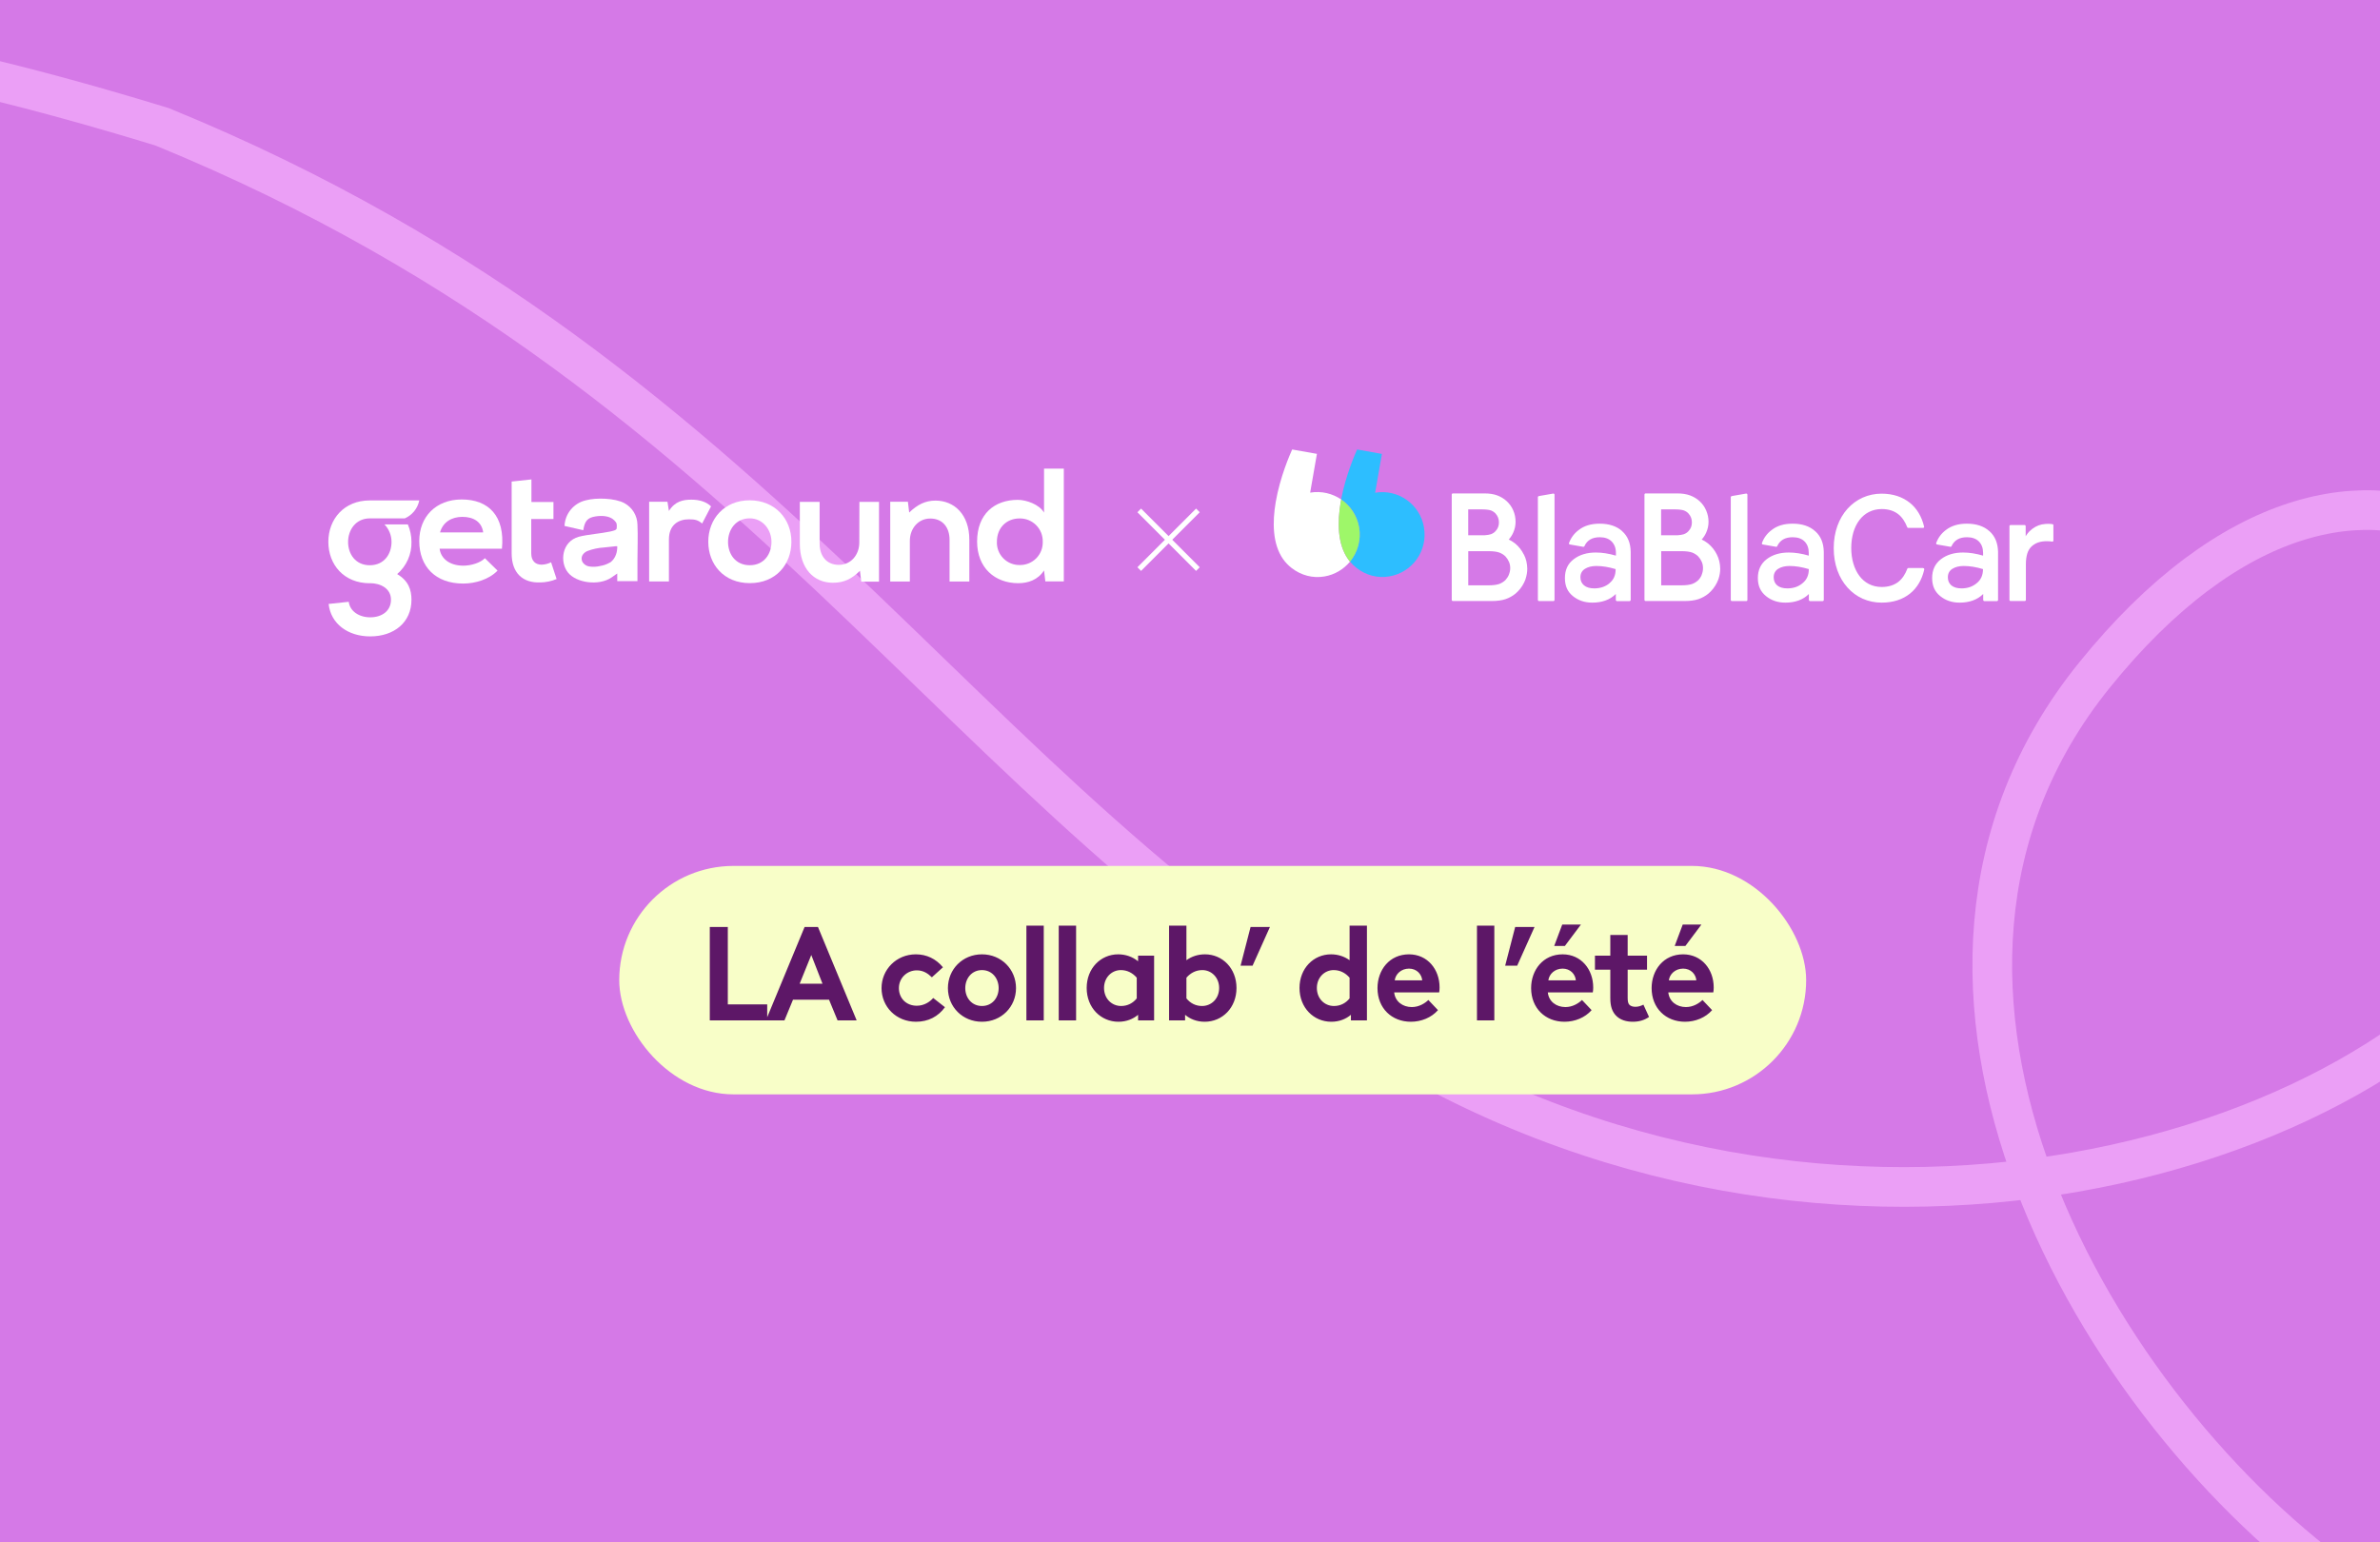 <svg width="1080" height="700" viewBox="0 0 1080 700" fill="none" xmlns="http://www.w3.org/2000/svg">
<rect x="0" y="0" width="1080" height="700" fill="#808080" stroke="none"/>
<g clip-path="url(#clip0_87_380)">
<rect width="1080" height="700" fill="white"/>
<rect width="1080" height="1080" fill="#D579E7"/>
<path opacity="0.7" d="M-225.771 82.237C-99.121 211.294 -386.81 -83.59 73.572 57.556C360.71 174.969 441.327 380.124 658.996 489.993C876.665 599.863 1123.32 506.053 1162.67 384.864C1202.03 263.675 1074.2 152.848 950.249 306.617C837.926 445.962 951.48 641.054 1066.79 721.491C1213.07 823.537 1236.82 835.695 1310.02 863.251" stroke="#F6B0FC" stroke-width="17.998" stroke-linecap="round"/>
<path d="M167.859 264.713C156.072 264.713 149 256.291 149 245.918C149 235.546 156.202 227.123 167.753 227.123H190.255C189.897 228.906 189.114 230.577 187.971 231.994C186.828 233.411 185.359 234.532 183.689 235.264H167.859C161.388 235.264 157.958 240.538 157.958 245.965C157.958 251.392 161.27 256.537 167.812 256.537C174.354 256.537 177.666 251.416 177.666 245.965C177.68 242.995 176.529 240.138 174.46 238.001H185.068C186.147 240.49 186.709 243.171 186.718 245.883C186.794 248.655 186.25 251.409 185.127 253.947C184.004 256.484 182.329 258.741 180.224 260.555C185.41 263.609 186.718 267.767 186.718 272.196C186.718 282.474 178.833 288.829 167.989 288.829C157.84 288.829 150.084 283.073 149.13 274.099L158.253 273.124C158.783 277.435 162.968 280.172 167.989 280.172C173.293 280.172 177.419 277.306 177.419 272.161C177.419 267.015 172.574 264.69 167.989 264.678L167.859 264.713Z" fill="white"/>
<path d="M209.523 226.684C197.76 226.684 190.251 234.589 190.251 245.573C190.251 257.155 197.677 264.849 210.183 264.849C215.699 264.849 221.97 262.946 225.777 258.976L220.037 253.338C217.974 255.487 213.637 256.732 210.289 256.732C203.971 256.732 200.07 253.502 199.48 249.038H227.769C229.231 234.155 221.652 226.684 209.523 226.684ZM199.681 241.626C201.001 236.927 204.973 234.578 209.829 234.578C214.98 234.578 218.646 236.927 219.259 241.626H199.681Z" fill="white"/>
<path d="M245.785 256.281C242.991 256.281 241.07 254.601 241.07 251.148V235.548H251.148V227.842H241.152V217.587L232.182 218.55V227.854V235.56V251.148C232.182 260.169 237.322 264.633 245.148 264.34C247.7 264.308 250.221 263.786 252.574 262.801L250.075 255.189C248.742 255.86 247.277 256.232 245.785 256.281Z" fill="white"/>
<path d="M283.372 228.371C279.094 226.022 270.513 225.798 265.892 227.055C263.214 227.664 260.812 229.133 259.054 231.237C257.297 233.34 256.283 235.962 256.168 238.696L264.678 240.635C265.35 236.382 266.635 234.949 270.253 234.374C272.929 233.939 276.666 234.021 278.74 236.147C279.919 237.322 280.013 237.874 279.836 239.801C279.754 240.717 277.903 240.975 276.807 241.257C272.823 242.115 266.576 242.573 262.663 243.607C254.942 245.721 253.87 255.036 257.736 259.841C261.602 264.645 271.739 265.914 277.349 262.19C278.21 261.638 279.023 261.015 280.096 260.275V263.741H289.266C289.266 260.651 289.266 257.48 289.266 254.472C289.266 248.975 289.513 243.477 289.266 238.027C289.217 236.044 288.647 234.109 287.613 232.415C286.579 230.72 285.116 229.326 283.372 228.371ZM276.3 255.553C275.108 256.192 273.817 256.629 272.481 256.845C270.814 257.267 269.078 257.351 267.377 257.092C266.786 257 266.22 256.789 265.714 256.472C265.207 256.155 264.771 255.738 264.431 255.248C264.063 254.645 263.89 253.943 263.936 253.239C263.995 252.577 264.258 251.949 264.69 251.442C265.205 250.823 265.87 250.345 266.623 250.056C269.03 249.15 271.562 248.615 274.131 248.47L278.316 248.023L279.353 247.906H279.86C280.048 247.906 280.107 247.906 280.107 248.047C280.115 248.672 280.068 249.297 279.966 249.915C279.889 250.526 279.739 251.125 279.518 251.7C279.039 253.097 278.158 254.323 276.984 255.224C276.772 255.26 276.548 255.412 276.3 255.553Z" fill="white"/>
<path d="M313.76 226.775C310.094 226.775 306.334 227.433 303.54 231.908L302.88 227.726H294.57V263.907H303.54V244.853C303.54 238.181 307.878 235.691 312.593 235.691C315.528 235.691 316.777 236.055 318.616 237.594L322.659 229.829C320.679 227.844 317.555 226.775 313.76 226.775Z" fill="white"/>
<path d="M340.157 227.066C328.618 227.066 321.404 235.571 321.404 245.861C321.404 256.151 328.476 264.656 340.263 264.656C352.05 264.656 359.122 256.222 359.122 245.861C359.122 235.5 351.732 227.066 340.157 227.066ZM340.228 256.527C333.686 256.527 330.374 251.394 330.374 245.955C330.374 240.516 333.757 235.254 340.228 235.254C346.263 235.254 350.082 240.54 350.082 245.955C350.082 251.37 346.781 256.527 340.228 256.527Z" fill="white"/>
<path d="M389.937 246.243C389.937 251.741 386.189 256.358 380.673 256.358C374.932 256.358 371.927 252.187 371.927 246.69V227.777H362.945V246.749C362.945 257.967 369.274 264.486 377.95 264.486C383.03 264.486 386.484 262.724 390.232 259.059L390.821 263.97H398.883V227.777H389.984L389.937 246.243Z" fill="white"/>
<path d="M424.494 227.195C419.932 227.195 416.243 229.027 412.577 232.622L411.988 227.712H403.973V263.916H412.872V245.449C412.872 239.952 416.62 235.335 422.136 235.335C427.877 235.335 430.894 239.506 430.894 245.003V263.916H439.864V244.933C439.864 233.573 433.063 227.195 424.494 227.195Z" fill="white"/>
<path d="M473.768 212.681V232.65C471.635 228.915 465.682 226.859 461.851 226.859C451.243 226.859 443.393 233.308 443.393 245.772C443.393 257.648 451.408 264.684 462.075 264.684C466.495 264.684 470.974 263.216 473.768 258.893L474.357 263.874H482.738V212.681H473.768ZM462.665 256.438C461.282 256.453 459.91 256.188 458.634 255.658C457.357 255.128 456.202 254.345 455.24 253.356C454.277 252.366 453.526 251.192 453.034 249.905C452.541 248.617 452.317 247.243 452.375 245.866C452.375 239.346 456.924 235.293 462.665 235.293C464.06 235.269 465.446 235.527 466.739 236.051C468.032 236.575 469.205 237.354 470.187 238.342C471.17 239.33 471.941 240.506 472.455 241.799C472.969 243.092 473.215 244.475 473.179 245.866C473.224 247.258 472.984 248.645 472.473 249.942C471.961 251.239 471.19 252.418 470.206 253.408C469.222 254.398 468.045 255.177 466.749 255.698C465.452 256.219 464.062 256.471 462.665 256.438Z" fill="white"/>
<path d="M516.964 231.654L543.59 258.281" stroke="white" stroke-width="2.349"/>
<path d="M543.59 231.654L516.964 258.281" stroke="white" stroke-width="2.349"/>
<g clip-path="url(#clip1_87_380)">
<path d="M646.194 239.437C644.449 228.914 634.492 221.836 624.016 223.629L627.084 206.006L615.831 204C614.887 206.124 610.64 215.796 608.587 226.65C612.763 229.481 615.831 233.964 616.75 239.39C617.694 245.124 616.042 250.714 612.598 254.867C613.448 255.905 614.415 256.849 615.501 257.699C619.866 261.143 625.173 262.489 630.364 261.615C640.911 259.869 647.988 249.912 646.171 239.437H646.196H646.194Z" fill="#2DBEFF"/>
<path d="M608.398 227.876L608.634 226.697C604.623 223.961 599.668 222.732 594.525 223.582L597.593 205.981L586.362 204C585.372 206.195 580.842 216.504 578.906 227.83C577.348 236.983 577.419 246.798 582.209 253.712C583.271 255.198 584.522 256.543 586.031 257.723C590.419 261.167 595.752 262.513 600.942 261.639C605.707 260.86 609.741 258.335 612.597 254.914L611.7 253.734C606.887 246.845 606.816 237.03 608.397 227.899V227.875L608.398 227.876Z" fill="white"/>
<path d="M616.773 239.436C615.83 234.01 612.762 229.528 608.61 226.697L608.374 227.876C606.841 237.03 606.912 246.845 611.725 253.758L612.597 254.938C616.041 250.691 617.741 245.123 616.749 239.367L616.773 239.438V239.436Z" fill="#9EF769"/>
<path d="M872.689 257.793H865.989C865.753 257.793 865.588 257.91 865.517 258.1C864.573 260.6 863.253 262.676 861.365 264.139C859.478 265.555 857.047 266.403 853.886 266.403C849.568 266.403 846.099 264.516 843.741 261.354C841.382 258.169 840.061 253.757 840.061 248.708C840.061 243.66 841.359 239.201 843.741 236.062C846.101 232.924 849.593 231.036 853.886 231.036C857.024 231.036 859.431 231.862 861.318 233.301C863.206 234.763 864.504 236.84 865.47 239.269C865.541 239.458 865.706 239.599 865.942 239.599H872.667C872.76 239.599 872.903 239.552 872.974 239.457C873.067 239.386 873.116 239.268 873.116 239.127V239.009C872.054 234.479 869.859 230.751 866.604 228.157C863.349 225.563 859.102 224.052 853.816 224.052C847.681 224.052 842.256 226.576 838.363 230.894C834.47 235.235 832.11 241.393 832.11 248.778C832.11 256.164 834.47 262.344 838.363 266.662C842.256 271.027 847.683 273.505 853.84 273.505C859.125 273.505 863.419 272.042 866.698 269.422C869.955 266.827 872.172 263.052 873.187 258.452V258.334C873.187 258.192 873.14 258.098 873.045 257.98C872.998 257.909 872.856 257.862 872.715 257.862L872.691 257.791L872.689 257.793ZM931.508 237.927C931.036 237.833 930.375 237.738 929.455 237.738C928.654 237.738 927.661 237.809 926.53 238.021C925.586 238.21 924.571 238.587 923.628 239.107C922.684 239.627 921.74 240.334 920.891 241.184C920.419 241.655 919.948 242.245 919.523 242.906L919.216 243.378V238.801C919.216 238.518 918.98 238.283 918.744 238.283H912.326C912.09 238.283 911.854 238.518 911.854 238.801V272.303C911.854 272.539 912.09 272.775 912.326 272.775H918.791C919.073 272.775 919.309 272.539 919.309 272.303V256.024C919.309 254.137 919.545 252.532 919.946 251.211C920.371 249.89 921.008 248.852 921.834 248.05C922.707 247.249 923.674 246.635 924.806 246.234C926.128 245.762 927.566 245.62 928.817 245.62C929.761 245.62 930.705 245.714 931.248 245.809H931.319C931.602 245.809 931.791 245.62 931.791 245.337V238.447C931.862 238.211 931.697 237.976 931.437 237.929H931.508V237.927ZM792.473 224.008H792.355L785.867 225.14C785.631 225.187 785.395 225.376 785.395 225.612V272.279C785.395 272.562 785.631 272.798 785.938 272.798H792.473C792.709 272.798 792.945 272.562 792.945 272.279V224.526C792.945 224.244 792.709 224.008 792.402 224.008H792.473ZM779.095 251.706C778.151 249.772 776.831 248.12 775.202 246.751L774.73 246.397C774.022 245.854 773.243 245.36 772.418 244.982L772.182 244.864L772.346 244.699C773.101 243.826 773.762 242.811 774.234 241.727C774.942 240.146 775.296 238.518 775.296 236.819C775.296 234.978 774.918 233.279 774.21 231.628C773.502 229.976 772.487 228.607 771.214 227.427C770.034 226.341 768.618 225.493 767.013 224.879C765.409 224.265 763.403 223.935 761.045 223.935H746.747C746.464 223.935 746.228 224.171 746.228 224.478V272.255C746.228 272.538 746.464 272.774 746.747 272.774H764.395C766.92 272.774 769.019 272.491 770.718 271.924C772.369 271.358 773.903 270.508 775.201 269.446C776.805 268.102 778.126 266.426 779.094 264.491C779.33 264.02 779.495 263.619 779.66 263.194L779.731 263.005L779.849 262.675C780.32 261.212 780.603 259.679 780.603 258.074C780.556 255.761 780.06 253.591 779.07 251.656L779.094 251.703L779.095 251.706ZM753.85 231.18H759.843C761.73 231.18 763.146 231.345 764.09 231.652C764.987 232.006 765.694 232.478 766.213 233.067C767.228 234.2 767.747 235.521 767.747 237.079C767.747 238.636 767.275 239.91 766.213 241.043C765.694 241.633 765.033 242.105 764.09 242.459C763.429 242.695 762.438 242.837 761.258 242.93H753.779V231.181H753.85V231.18ZM772.253 260.813C771.875 261.757 771.356 262.558 770.695 263.266C769.94 263.974 769.043 264.588 767.934 265.012C766.826 265.413 765.198 265.649 763.026 265.649H753.824V250.148H763.026C765.197 250.148 766.802 250.384 767.91 250.785C768.972 251.21 769.892 251.8 770.624 252.531C771.285 253.238 771.803 254.04 772.204 254.937C772.605 255.81 772.794 256.825 772.794 257.839C772.794 258.854 772.605 259.892 772.204 260.812H772.251L772.253 260.813ZM823.687 241.088C821.187 238.8 817.741 237.667 813.447 237.667C809.578 237.667 806.417 238.611 804.009 240.498C801.886 242.079 800.352 244.109 799.526 246.515C799.432 246.751 799.597 247.058 799.88 247.105L805.967 248.167C806.202 248.214 806.367 248.096 806.438 247.931C807.689 245.171 810.025 243.826 813.469 243.826C815.828 243.826 817.62 244.463 818.895 245.76C820.17 247.058 820.783 248.781 820.783 250.951V252.178C817.598 251.234 814.555 250.762 811.723 250.762C807.712 250.762 804.362 251.753 801.697 253.783C799.054 255.811 797.686 258.667 797.686 262.324C797.686 265.981 798.936 268.552 801.366 270.534C803.795 272.515 806.721 273.506 810.165 273.506C814.553 273.506 818.188 272.232 820.83 269.59V272.232C820.83 272.562 821.113 272.822 821.42 272.822H827.036C827.343 272.822 827.601 272.586 827.601 272.257V250.479C827.53 246.468 826.257 243.354 823.708 241.09H823.684L823.687 241.088ZM817.977 264.682C816.09 266.263 813.801 267.041 811.065 267.041C809.059 267.041 807.526 266.57 806.441 265.673C805.404 264.776 804.861 263.549 804.861 261.993C804.861 260.294 805.569 259.021 806.889 258.171C808.21 257.321 809.956 256.873 812.08 256.873C814.746 256.873 817.672 257.345 820.81 258.289C820.81 261.049 819.866 263.148 817.979 264.659V264.683L817.977 264.682ZM704.941 224.008H704.848L698.336 225.14C698.1 225.187 697.864 225.376 697.864 225.612V272.279C697.864 272.562 698.1 272.798 698.407 272.798H704.943C705.179 272.798 705.415 272.562 705.415 272.279V224.526C705.415 224.244 705.179 224.008 704.896 224.008H704.943H704.941ZM691.494 251.706C690.55 249.772 689.276 248.12 687.647 246.751L687.176 246.397C686.468 245.854 685.689 245.36 684.863 244.982L684.627 244.864L684.792 244.699C685.547 243.826 686.208 242.811 686.679 241.727C687.387 240.146 687.741 238.518 687.741 236.819C687.741 234.978 687.387 233.279 686.679 231.628C685.972 229.976 684.957 228.607 683.683 227.427C682.503 226.341 681.088 225.493 679.531 224.879C677.927 224.265 675.921 223.935 673.563 223.935H659.289C659.006 223.935 658.771 224.171 658.771 224.478V272.255C658.771 272.538 659.006 272.774 659.289 272.774H676.866C679.391 272.774 681.49 272.491 683.189 271.924C684.84 271.358 686.374 270.508 687.672 269.446C689.276 268.102 690.597 266.426 691.565 264.491C691.801 264.02 691.966 263.619 692.13 263.194L692.202 263.005C692.202 262.911 692.248 262.769 692.295 262.675C692.767 261.212 693.05 259.679 693.05 258.074C693.003 255.761 692.507 253.591 691.516 251.656L691.492 251.703L691.494 251.706ZM666.248 231.18H672.288C674.176 231.18 675.591 231.345 676.535 231.652C677.432 232.006 678.14 232.478 678.659 233.067C679.673 234.2 680.192 235.521 680.192 237.079C680.192 238.636 679.72 239.91 678.659 241.043C678.14 241.633 677.479 242.105 676.535 242.459C675.874 242.695 674.883 242.837 673.704 242.93H666.248V231.181V231.18ZM684.722 260.813C684.321 261.757 683.778 262.558 683.142 263.266C682.387 263.974 681.49 264.588 680.381 265.012C679.273 265.413 677.645 265.649 675.473 265.649H666.271V250.148H675.473C677.668 250.148 679.295 250.384 680.381 250.785C681.49 251.21 682.41 251.8 683.142 252.531C683.803 253.238 684.321 254.04 684.722 254.937C685.123 255.81 685.312 256.825 685.312 257.839C685.312 258.854 685.076 259.892 684.698 260.812H684.722V260.813ZM736.155 241.088C733.631 238.8 730.187 237.667 725.893 237.667C722.046 237.667 718.885 238.611 716.455 240.498C714.331 242.079 712.822 244.109 711.972 246.515C711.901 246.751 712.065 247.058 712.35 247.105L718.413 248.167C718.649 248.214 718.885 248.096 718.956 247.931C720.183 245.171 722.496 243.826 725.964 243.826C728.252 243.826 730.069 244.463 731.344 245.76C732.619 247.058 733.278 248.781 733.278 250.951V252.178C730.046 251.234 727.003 250.762 724.171 250.762C720.16 250.762 716.81 251.753 714.145 253.783C711.431 255.811 710.134 258.667 710.134 262.324C710.134 265.981 711.314 268.552 713.744 270.534C716.175 272.515 719.1 273.506 722.544 273.506C726.956 273.506 730.566 272.232 733.231 269.59V272.232C733.231 272.562 733.467 272.822 733.774 272.822H739.39C739.72 272.822 739.98 272.586 739.98 272.257V250.479C739.909 246.468 738.658 243.354 736.111 241.09H736.158L736.155 241.088ZM730.398 264.682C728.511 266.263 726.151 267.041 723.438 267.041C721.432 267.041 719.899 266.57 718.814 265.673C717.73 264.776 717.163 263.549 717.163 261.993C717.163 260.294 717.87 259.021 719.215 258.171C720.56 257.321 722.282 256.873 724.406 256.873C727.095 256.873 730.022 257.345 733.136 258.289C733.183 261.049 732.239 263.148 730.352 264.659L730.398 264.683V264.682ZM902.772 241.088C900.247 238.8 896.803 237.667 892.509 237.667C888.687 237.667 885.526 238.611 883.071 240.498C880.948 242.079 879.461 244.109 878.588 246.515C878.541 246.751 878.706 247.058 878.989 247.105L885.075 248.167C885.311 248.214 885.476 248.096 885.547 247.931C886.798 245.171 889.133 243.826 892.577 243.826C894.89 243.826 896.706 244.463 898.004 245.76C899.255 247.058 899.892 248.781 899.892 250.951V252.178C896.684 251.234 893.639 250.762 890.808 250.762C886.797 250.762 883.446 251.753 880.781 253.783C878.116 255.813 876.77 258.667 876.77 262.324C876.77 265.981 877.997 268.552 880.427 270.534C882.858 272.515 885.783 273.506 889.227 273.506C893.663 273.506 897.249 272.232 899.939 269.59V272.232C899.939 272.562 900.175 272.822 900.504 272.822H906.12C906.427 272.822 906.686 272.586 906.686 272.257V250.479C906.592 246.468 905.317 243.354 902.793 241.09H902.769L902.772 241.088ZM896.991 264.682C895.103 266.263 892.839 267.041 890.101 267.041C888.096 267.041 886.562 266.57 885.478 265.673C884.44 264.776 883.897 263.549 883.897 261.993C883.897 260.294 884.605 259.021 885.925 258.171C887.27 257.321 888.993 256.873 891.116 256.873C893.805 256.873 896.779 257.345 899.846 258.289C899.846 261.049 898.903 263.148 897.015 264.659L896.991 264.683V264.682Z" fill="white"/>
</g>
<rect x="281" y="393" width="538.597" height="103.68" rx="51.84" fill="#F8FEC8"/>
<path d="M322.09 463.118V420.704H330.27V455.847H348.144V463.118H322.09ZM355.966 463.118H347.544L365.115 420.704H371.175L388.746 463.118H380.082L376.204 453.726H359.844L355.966 463.118ZM368.145 433.428L362.873 446.455H373.235L368.145 433.428ZM423.475 452.939L428.807 457.12C425.717 461.361 421.233 463.724 415.659 463.724C406.63 463.724 400.026 456.877 400.026 448.455C400.026 440.033 406.752 433.125 415.598 433.125C420.445 433.125 424.687 435.125 427.898 439.002L422.869 443.547C420.93 441.669 418.87 440.396 416.022 440.396C411.66 440.396 407.903 443.789 407.903 448.455C407.903 453.06 411.235 456.453 416.022 456.453C419.415 456.453 422.021 454.635 423.475 452.939ZM438.024 448.455C438.024 452.878 440.993 456.574 445.598 456.574C450.203 456.574 453.172 452.878 453.172 448.455C453.172 444.032 450.203 440.275 445.598 440.275C440.993 440.275 438.024 444.032 438.024 448.455ZM430.147 448.455C430.147 439.972 436.751 433.125 445.598 433.125C454.444 433.125 461.049 439.972 461.049 448.455C461.049 456.938 454.444 463.724 445.598 463.724C436.751 463.724 430.147 456.938 430.147 448.455ZM473.637 420.098V463.118H465.76V420.098H473.637ZM488.314 420.098V463.118H480.437V420.098H488.314ZM516.442 433.731H523.713V463.118H516.442V460.573C514.2 462.452 511.231 463.724 507.535 463.724C499.537 463.724 493.114 457.362 493.114 448.394C493.114 439.487 499.477 433.125 507.414 433.125C510.807 433.125 513.898 434.216 516.442 436.276V433.731ZM500.991 448.394C500.991 453.242 504.506 456.574 508.747 456.574C511.716 456.574 514.14 455.241 515.836 453.12V443.729C513.898 441.487 511.413 440.275 508.626 440.275C504.445 440.275 500.991 443.668 500.991 448.394ZM530.501 420.098H538.378V435.791C540.802 434.034 543.65 433.125 546.8 433.125C554.738 433.125 561.1 439.487 561.1 448.394C561.1 457.362 554.677 463.724 546.679 463.724C542.983 463.724 540.014 462.452 537.772 460.573V463.118H530.501V420.098ZM553.223 448.394C553.223 443.668 549.769 440.275 545.589 440.275C542.801 440.275 540.317 441.487 538.378 443.729V453.12C540.075 455.241 542.498 456.574 545.467 456.574C549.709 456.574 553.223 453.242 553.223 448.394ZM567.489 420.704H576.275L568.398 438.275H562.945L567.489 420.704ZM620.292 420.098V463.118H613.021V460.573C610.779 462.452 607.81 463.724 604.114 463.724C596.115 463.724 589.693 457.362 589.693 448.394C589.693 439.487 596.055 433.125 603.992 433.125C607.083 433.125 609.991 434.034 612.415 435.791V420.098H620.292ZM597.57 448.394C597.57 453.242 601.084 456.574 605.325 456.574C608.294 456.574 610.718 455.241 612.415 453.12V443.729C610.476 441.487 607.991 440.275 605.204 440.275C601.023 440.275 597.57 443.668 597.57 448.394ZM648.165 453.848L652.528 458.453C649.559 461.846 644.954 463.724 640.228 463.724C631.563 463.724 625.08 457.604 625.08 448.455C625.08 440.275 630.473 433.125 639.38 433.125C647.802 433.125 653.255 439.972 653.255 448.152C653.255 448.94 653.195 449.727 653.073 450.394H632.654C633.078 454.514 636.471 457.059 640.652 457.059C643.985 457.059 646.651 455.302 648.165 453.848ZM632.896 444.941H645.378C645.136 442.153 642.894 439.608 639.38 439.608C635.805 439.608 633.26 442.093 632.896 444.941ZM678.098 420.098V463.118H670.221V420.098H678.098ZM687.564 420.704H696.349L688.472 438.275H683.019L687.564 420.704ZM717.88 453.848L722.242 458.453C719.273 461.846 714.668 463.724 709.942 463.724C701.277 463.724 694.794 457.604 694.794 448.455C694.794 440.275 700.187 433.125 709.094 433.125C717.516 433.125 722.969 439.972 722.969 448.152C722.969 448.94 722.909 449.727 722.788 450.394H702.368C702.792 454.514 706.185 457.059 710.366 457.059C713.699 457.059 716.365 455.302 717.88 453.848ZM702.61 444.941H715.092C714.85 442.153 712.608 439.608 709.094 439.608C705.519 439.608 702.974 442.093 702.61 444.941ZM708.912 419.613H717.395L710.124 429.308H705.276L708.912 419.613ZM738.606 440.093V452.939C738.606 454.514 738.848 455.484 739.394 456.029C739.999 456.635 740.969 456.938 742.12 456.938C743.514 456.938 744.665 456.514 745.756 455.968L748.301 461.543C746.301 462.936 743.938 463.724 740.969 463.724C738.121 463.724 735.092 462.997 733.031 460.634C731.577 458.937 730.729 456.695 730.729 453.06V440.093H723.761V433.731H730.729V424.339H738.606V433.731H747.392V440.093H738.606ZM772.559 453.848L776.922 458.453C773.953 461.846 769.348 463.724 764.622 463.724C755.957 463.724 749.474 457.604 749.474 448.455C749.474 440.275 754.866 433.125 763.773 433.125C772.196 433.125 777.649 439.972 777.649 448.152C777.649 448.94 777.588 449.727 777.467 450.394H757.048C757.472 454.514 760.865 457.059 765.046 457.059C768.378 457.059 771.044 455.302 772.559 453.848ZM757.29 444.941H769.772C769.53 442.153 767.288 439.608 763.773 439.608C760.198 439.608 757.654 442.093 757.29 444.941ZM763.592 419.613H772.075L764.803 429.308H759.956L763.592 419.613Z" fill="#5D1767"/>
</g>
<defs>
<clipPath id="clip0_87_380">
<rect width="1080" height="700" fill="white"/>
</clipPath>
<clipPath id="clip1_87_380">
<rect width="353.806" height="69.506" fill="white" transform="translate(578.002 204)"/>
</clipPath>
</defs>
</svg>
